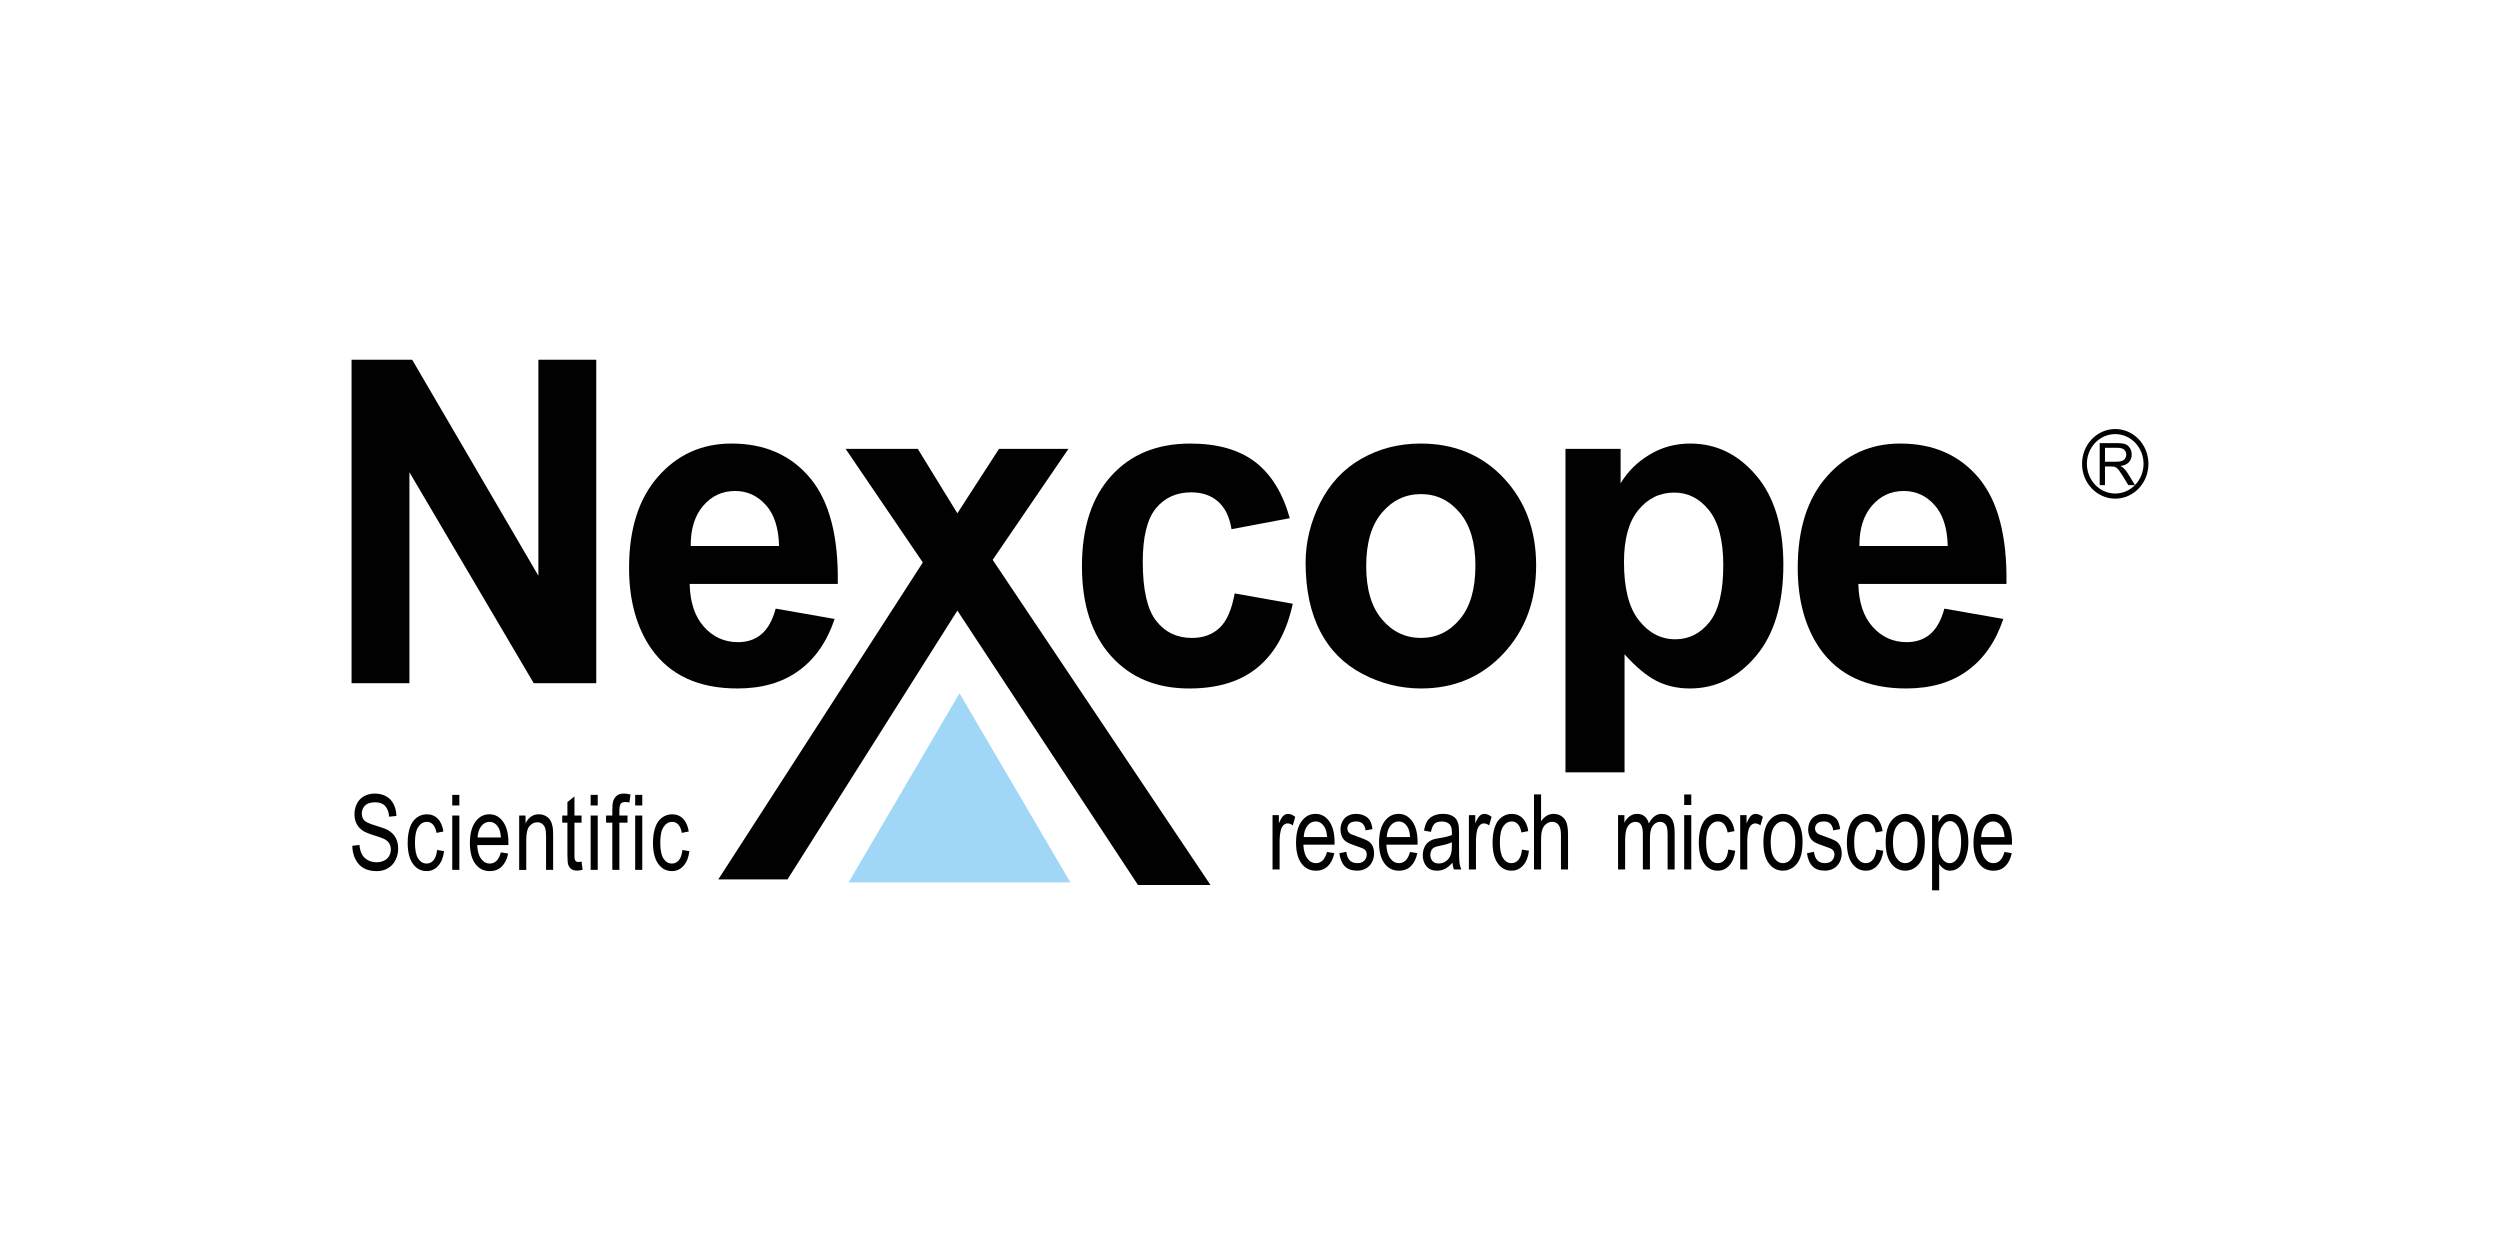 <?xml version="1.0" encoding="iso-8859-1"?>
<!-- Generator: Adobe Illustrator 28.6.0, SVG Export Plug-In . SVG Version: 9.03 Build 54939)  -->
<svg version="1.1" id="Ebene_1" xmlns="http://www.w3.org/2000/svg" xmlns:xlink="http://www.w3.org/1999/xlink" x="0px" y="0px"
	 viewBox="0 0 160 80" style="enable-background:new 0 0 160 80;" xml:space="preserve">
<g>
	<path style="fill:#010101;" d="M134.72,29.549h0.729c0.155,0,0.277-0.017,0.363-0.051c0.088-0.034,0.155-0.087,0.2-0.161
		c0.046-0.074,0.068-0.155,0.068-0.241c0-0.127-0.043-0.232-0.132-0.314c-0.087-0.082-0.227-0.122-0.418-0.122h-0.811V29.549z
		 M134.381,31.051v-2.69h1.136c0.229,0,0.402,0.025,0.521,0.073c0.119,0.048,0.214,0.133,0.285,0.256
		c0.071,0.122,0.106,0.258,0.106,0.406c0,0.191-0.059,0.351-0.177,0.481c-0.117,0.132-0.3,0.215-0.545,0.25
		c0.09,0.045,0.158,0.089,0.205,0.134c0.099,0.095,0.193,0.215,0.282,0.357l0.444,0.729l0.018-0.018
		c0.328-0.344,0.531-0.819,0.531-1.343v-0.001v-0.003c0-0.523-0.203-0.998-0.531-1.342c-0.328-0.344-0.78-0.557-1.281-0.557v0.001
		h-0.001h-0.002v-0.001c-0.499,0-0.952,0.213-1.28,0.556l0.001,0.001c-0.329,0.344-0.532,0.819-0.532,1.343h0.001v0.001v0.002
		h-0.001c0,0.524,0.203,0.999,0.531,1.342c0.328,0.344,0.78,0.557,1.281,0.557v-0.001h0.001h0.002v0.001
		c0.489-0.001,0.934-0.205,1.259-0.537h-0.423l-0.339-0.56c-0.099-0.16-0.181-0.284-0.245-0.369
		c-0.064-0.086-0.121-0.146-0.172-0.18c-0.05-0.034-0.102-0.059-0.155-0.072c-0.038-0.008-0.101-0.013-0.189-0.013h-0.393v1.195
		H134.381z M135.375,27.457L135.375,27.457L135.375,27.457c0.587,0.001,1.118,0.25,1.502,0.654l0.001-0.001
		c0.383,0.402,0.621,0.959,0.621,1.573h0.001v0.003v0.001h-0.001c0,0.615-0.238,1.172-0.622,1.575
		c-0.384,0.402-0.914,0.651-1.5,0.652h-0.002h-0.001c-0.586-0.001-1.117-0.25-1.501-0.653c-0.384-0.402-0.622-0.959-0.622-1.573
		h-0.001v-0.002v-0.001h0.001c0-0.616,0.238-1.174,0.622-1.576h0.001c0.384-0.402,0.914-0.651,1.5-0.651v-0.001H135.375z"/>
	<path style="fill:#010101;" d="M124.655,34.942c-0.027-1.152-0.307-2.024-0.845-2.622c-0.537-0.598-1.195-0.897-1.967-0.897
		c-0.827,0-1.507,0.318-2.045,0.95c-0.538,0.627-0.804,1.484-0.795,2.569H124.655z M124.439,38.952l3.773,0.661
		c-0.487,1.45-1.25,2.554-2.298,3.311c-1.043,0.762-2.353,1.138-3.924,1.138c-2.486,0-4.324-0.848-5.519-2.554
		c-0.942-1.365-1.416-3.09-1.416-5.168c0-2.487,0.621-4.434,1.861-5.842c1.236-1.407,2.803-2.111,4.696-2.111
		c2.127,0,3.804,0.738,5.036,2.213c1.227,1.475,1.815,3.73,1.765,6.772h-9.48c0.028,1.176,0.331,2.092,0.915,2.743
		c0.583,0.656,1.314,0.983,2.183,0.983c0.593,0,1.089-0.169,1.493-0.506C123.929,40.249,124.237,39.705,124.439,38.952"/>
	<path style="fill:#010101;" d="M103.935,35.974c0,1.682,0.317,2.93,0.956,3.73c0.633,0.805,1.41,1.21,2.329,1.21
		c0.878,0,1.608-0.371,2.192-1.108c0.584-0.738,0.878-1.952,0.878-3.634c0-1.577-0.303-2.743-0.905-3.504
		c-0.602-0.762-1.346-1.143-2.233-1.143c-0.924,0-1.691,0.371-2.302,1.123C104.238,33.395,103.935,34.503,103.935,35.974
		 M100.19,28.729h3.529v2.203c0.455-0.757,1.075-1.369,1.856-1.837c0.781-0.472,1.65-0.708,2.601-0.708
		c1.658,0,3.069,0.684,4.223,2.048c1.157,1.365,1.736,3.268,1.736,5.707c0,2.502-0.583,4.449-1.746,5.838
		c-1.168,1.388-2.582,2.082-4.241,2.082c-0.79,0-1.506-0.164-2.15-0.492c-0.639-0.333-1.314-0.897-2.027-1.697v7.558h-3.781V28.729z
		"/>
	<path style="fill:#010101;" d="M87.437,36.225c0,1.489,0.335,2.626,1.011,3.417c0.671,0.791,1.502,1.186,2.491,1.186
		c0.988,0,1.815-0.396,2.481-1.186c0.671-0.791,1.006-1.938,1.006-3.446c0-1.466-0.335-2.598-1.006-3.389
		c-0.667-0.791-1.494-1.185-2.481-1.185c-0.988,0-1.82,0.395-2.491,1.185C87.773,33.597,87.437,34.74,87.437,36.225 M83.559,36.012
		c0-1.316,0.312-2.593,0.928-3.827c0.621-1.23,1.498-2.174,2.633-2.82c1.134-0.65,2.403-0.978,3.804-0.978
		c2.16,0,3.933,0.737,5.316,2.212s2.073,3.335,2.073,5.586c0,2.266-0.699,4.146-2.091,5.64c-1.397,1.494-3.151,2.237-5.27,2.237
		c-1.314,0-2.559-0.309-3.75-0.931c-1.19-0.622-2.095-1.533-2.716-2.733C83.872,39.198,83.559,37.738,83.559,36.012"/>
	<path style="fill:#010101;" d="M82.547,33.164l-3.731,0.704c-0.124-0.781-0.409-1.369-0.854-1.765
		c-0.446-0.395-1.021-0.593-1.728-0.593c-0.947,0-1.696,0.342-2.256,1.022c-0.56,0.684-0.841,1.827-0.841,3.427
		c0,1.779,0.284,3.037,0.854,3.769c0.57,0.733,1.332,1.1,2.293,1.1c0.722,0,1.305-0.212,1.765-0.641
		c0.459-0.429,0.781-1.167,0.97-2.208l3.718,0.66c-0.386,1.789-1.13,3.143-2.224,4.054c-1.094,0.916-2.559,1.37-4.402,1.37
		c-2.091,0-3.759-0.69-5-2.073c-1.245-1.384-1.866-3.302-1.866-5.75c0-2.474,0.625-4.401,1.871-5.779
		c1.25-1.384,2.936-2.073,5.063-2.073c1.742,0,3.125,0.395,4.154,1.18C81.356,30.354,82.096,31.554,82.547,33.164"/>
	<polygon style="fill:#010101;" points="45.971,56.282 59.06,35.998 54.121,28.729 58.738,28.729 61.271,32.851 63.936,28.729 
		68.379,28.729 63.531,35.83 77.471,56.64 72.831,56.64 61.271,39.078 50.4,56.282 	"/>
	<path style="fill:#010101;" d="M49.86,34.942c-0.028-1.152-0.308-2.024-0.846-2.622c-0.538-0.598-1.195-0.897-1.967-0.897
		c-0.827,0-1.507,0.318-2.045,0.95c-0.538,0.627-0.804,1.484-0.796,2.569H49.86z M49.644,38.952l3.773,0.661
		c-0.487,1.45-1.25,2.554-2.298,3.311c-1.043,0.762-2.352,1.138-3.924,1.138c-2.486,0-4.324-0.848-5.519-2.554
		c-0.943-1.365-1.416-3.09-1.416-5.168c0-2.487,0.621-4.434,1.861-5.842c1.236-1.407,2.803-2.111,4.696-2.111
		c2.127,0,3.805,0.738,5.036,2.213c1.227,1.475,1.815,3.73,1.765,6.772h-9.48c0.028,1.176,0.331,2.092,0.915,2.743
		c0.583,0.656,1.314,0.983,2.183,0.983c0.593,0,1.089-0.169,1.493-0.506C49.134,40.249,49.442,39.705,49.644,38.952"/>
	<polygon style="fill:#010101;" points="22.5,43.724 22.5,23.021 26.378,23.021 34.456,36.846 34.456,23.021 38.16,23.021 
		38.16,43.724 34.158,43.724 26.203,30.223 26.203,43.724 	"/>
	<polygon style="fill:#A0D7F7;" points="61.408,44.369 64.957,50.421 68.505,56.474 61.408,56.474 54.311,56.474 57.86,50.421 	"/>
	<path style="fill:#010101;" d="M43.675,54.398l0.445,0.076c-0.048,0.399-0.172,0.712-0.374,0.937
		c-0.2,0.226-0.446,0.339-0.739,0.339c-0.365,0-0.66-0.155-0.881-0.466c-0.223-0.311-0.335-0.757-0.335-1.338
		c0-0.376,0.048-0.705,0.144-0.986c0.097-0.283,0.241-0.494,0.437-0.634c0.195-0.141,0.408-0.211,0.638-0.211
		c0.29,0,0.529,0.096,0.712,0.287c0.185,0.191,0.304,0.462,0.357,0.814l-0.442,0.088c-0.042-0.234-0.116-0.409-0.222-0.528
		c-0.107-0.117-0.235-0.177-0.386-0.177c-0.229,0-0.415,0.107-0.557,0.32c-0.143,0.212-0.215,0.549-0.215,1.01
		c0,0.467,0.07,0.808,0.207,1.02c0.138,0.211,0.318,0.318,0.539,0.318c0.178,0,0.326-0.071,0.445-0.213
		C43.567,54.911,43.643,54.693,43.675,54.398 M40.651,52.194h0.454v3.479h-0.454V52.194z M40.651,50.87h0.454v0.678h-0.454V50.87z
		 M39.188,55.672v-3.02h-0.4v-0.459h0.4v-0.369c0-0.234,0.016-0.408,0.048-0.521c0.044-0.154,0.121-0.278,0.231-0.373
		c0.11-0.095,0.264-0.142,0.462-0.142c0.127,0,0.268,0.02,0.423,0.059l-0.068,0.514c-0.093-0.022-0.183-0.033-0.267-0.033
		c-0.138,0-0.234,0.038-0.291,0.115c-0.057,0.076-0.086,0.219-0.086,0.429v0.321h0.521v0.459h-0.521v3.02H39.188z M37.802,52.194
		h0.453v3.479h-0.453V52.194z M37.802,50.87h0.453v0.678h-0.453V50.87z M37.221,55.144l0.065,0.521
		c-0.127,0.035-0.242,0.053-0.342,0.053c-0.166,0-0.293-0.033-0.384-0.102c-0.09-0.067-0.154-0.156-0.191-0.267
		c-0.037-0.11-0.055-0.342-0.055-0.696v-2.001h-0.332v-0.459h0.332v-0.862l0.451-0.353v1.215h0.456v0.459h-0.456v2.035
		c0,0.169,0.008,0.276,0.023,0.324c0.017,0.048,0.042,0.087,0.079,0.115c0.036,0.028,0.087,0.043,0.155,0.043
		C37.072,55.169,37.138,55.16,37.221,55.144 M33.227,55.672v-3.479h0.408v0.494c0.197-0.382,0.481-0.573,0.851-0.573
		c0.162,0,0.31,0.037,0.444,0.113c0.136,0.076,0.237,0.174,0.304,0.297c0.068,0.122,0.115,0.267,0.142,0.436
		c0.016,0.109,0.025,0.3,0.025,0.573v2.139h-0.453v-2.117c0-0.239-0.017-0.419-0.053-0.538c-0.035-0.119-0.098-0.214-0.188-0.284
		c-0.09-0.071-0.194-0.107-0.316-0.107c-0.194,0-0.359,0.081-0.5,0.239c-0.14,0.16-0.21,0.462-0.21,0.909v1.9H33.227z
		 M30.566,53.598h1.493c-0.02-0.292-0.077-0.512-0.171-0.657c-0.144-0.227-0.332-0.341-0.561-0.341
		c-0.208,0-0.383,0.091-0.526,0.272C30.66,53.053,30.581,53.295,30.566,53.598 M32.054,54.552l0.469,0.075
		c-0.074,0.357-0.211,0.633-0.41,0.83c-0.2,0.196-0.456,0.294-0.766,0.294c-0.391,0-0.701-0.156-0.93-0.47
		c-0.229-0.313-0.344-0.752-0.344-1.319c0-0.585,0.116-1.039,0.347-1.363c0.233-0.323,0.532-0.485,0.902-0.485
		c0.357,0,0.65,0.159,0.875,0.475c0.228,0.317,0.341,0.763,0.341,1.337c0,0.036-0.001,0.088-0.003,0.158h-1.994
		c0.016,0.382,0.099,0.675,0.25,0.878c0.149,0.204,0.335,0.305,0.558,0.305c0.166,0,0.307-0.057,0.425-0.171
		C31.893,54.983,31.986,54.801,32.054,54.552 M28.944,52.194h0.454v3.479h-0.454V52.194z M28.944,50.87h0.454v0.678h-0.454V50.87z
		 M27.974,54.398l0.446,0.076c-0.048,0.399-0.172,0.712-0.374,0.937c-0.2,0.226-0.447,0.339-0.739,0.339
		c-0.365,0-0.66-0.155-0.881-0.466c-0.223-0.311-0.335-0.757-0.335-1.338c0-0.376,0.048-0.705,0.144-0.986
		c0.097-0.283,0.242-0.494,0.437-0.634c0.195-0.141,0.408-0.211,0.638-0.211c0.29,0,0.529,0.096,0.712,0.287
		c0.185,0.191,0.303,0.462,0.356,0.814l-0.441,0.088c-0.042-0.234-0.116-0.409-0.222-0.528c-0.107-0.117-0.235-0.177-0.386-0.177
		c-0.229,0-0.415,0.107-0.558,0.32c-0.143,0.212-0.214,0.549-0.214,1.01c0,0.467,0.069,0.808,0.207,1.02
		c0.138,0.211,0.318,0.318,0.539,0.318c0.178,0,0.325-0.071,0.445-0.213C27.867,54.911,27.942,54.693,27.974,54.398 M22.546,54.13
		l0.46-0.053c0.022,0.24,0.072,0.437,0.153,0.591c0.08,0.155,0.203,0.279,0.371,0.374c0.167,0.094,0.357,0.142,0.566,0.142
		c0.187,0,0.351-0.037,0.493-0.107c0.143-0.073,0.249-0.172,0.318-0.297c0.07-0.127,0.105-0.262,0.105-0.411
		c0-0.151-0.034-0.282-0.102-0.395c-0.067-0.113-0.177-0.207-0.331-0.284c-0.1-0.05-0.318-0.128-0.658-0.234
		c-0.338-0.106-0.577-0.205-0.712-0.3c-0.176-0.12-0.307-0.269-0.394-0.447c-0.087-0.178-0.129-0.378-0.129-0.599
		c0-0.241,0.052-0.469,0.158-0.678c0.106-0.211,0.26-0.372,0.463-0.481c0.204-0.108,0.43-0.163,0.678-0.163
		c0.273,0,0.515,0.057,0.723,0.172c0.209,0.114,0.37,0.283,0.482,0.505c0.112,0.222,0.173,0.476,0.182,0.757l-0.468,0.046
		c-0.026-0.303-0.111-0.533-0.256-0.689c-0.145-0.155-0.36-0.232-0.643-0.232c-0.296,0-0.51,0.07-0.646,0.211
		s-0.203,0.311-0.203,0.509c0,0.173,0.048,0.315,0.144,0.426c0.094,0.111,0.339,0.225,0.736,0.342
		c0.397,0.117,0.67,0.219,0.818,0.307c0.215,0.129,0.374,0.292,0.476,0.489c0.103,0.198,0.154,0.426,0.154,0.684
		c0,0.256-0.056,0.497-0.169,0.723c-0.112,0.226-0.274,0.401-0.485,0.527c-0.211,0.126-0.447,0.188-0.711,0.188
		c-0.335,0-0.614-0.062-0.839-0.189c-0.227-0.127-0.404-0.317-0.532-0.571C22.62,54.739,22.552,54.451,22.546,54.13"/>
	<path style="fill:#010101;" d="M126.797,53.572h1.493c-0.02-0.291-0.077-0.512-0.172-0.657c-0.144-0.227-0.332-0.341-0.561-0.341
		c-0.208,0-0.383,0.091-0.525,0.272C126.891,53.026,126.813,53.27,126.797,53.572 M128.285,54.526l0.468,0.075
		c-0.074,0.357-0.211,0.633-0.41,0.83c-0.2,0.195-0.455,0.294-0.766,0.294c-0.391,0-0.701-0.156-0.929-0.47
		c-0.23-0.313-0.344-0.752-0.344-1.318c0-0.586,0.116-1.04,0.347-1.364c0.232-0.323,0.532-0.485,0.901-0.485
		c0.358,0,0.65,0.159,0.875,0.476c0.228,0.316,0.341,0.762,0.341,1.336c0,0.036-0.001,0.088-0.002,0.158h-1.995
		c0.016,0.382,0.1,0.675,0.25,0.878c0.149,0.203,0.335,0.305,0.559,0.305c0.166,0,0.307-0.057,0.425-0.171
		C128.124,54.956,128.216,54.775,128.285,54.526 M124.064,53.927c0,0.447,0.069,0.778,0.209,0.993
		c0.139,0.213,0.308,0.321,0.506,0.321c0.2,0,0.374-0.111,0.517-0.334c0.144-0.221,0.216-0.565,0.216-1.029
		c0-0.444-0.07-0.775-0.211-0.996c-0.14-0.221-0.307-0.331-0.502-0.331c-0.194,0-0.364,0.117-0.514,0.352
		C124.137,53.137,124.064,53.479,124.064,53.927 M123.653,56.979v-4.81h0.413v0.451c0.098-0.177,0.207-0.309,0.33-0.397
		c0.122-0.088,0.271-0.133,0.446-0.133c0.228,0,0.43,0.077,0.604,0.229c0.175,0.153,0.307,0.369,0.395,0.647
		c0.09,0.279,0.134,0.583,0.134,0.916c0,0.356-0.048,0.676-0.147,0.962c-0.098,0.284-0.241,0.503-0.429,0.655
		c-0.187,0.151-0.384,0.227-0.59,0.227c-0.151,0-0.286-0.041-0.406-0.124c-0.121-0.083-0.219-0.188-0.296-0.314v1.692H123.653z
		 M121.149,53.906c0,0.447,0.075,0.78,0.224,1c0.149,0.222,0.338,0.334,0.564,0.334c0.225,0,0.413-0.112,0.562-0.335
		c0.149-0.222,0.223-0.562,0.223-1.018c0-0.431-0.075-0.757-0.225-0.978c-0.15-0.222-0.337-0.333-0.56-0.333
		c-0.226,0-0.414,0.111-0.564,0.331C121.224,53.129,121.149,53.461,121.149,53.906 M120.684,53.906c0-0.644,0.137-1.122,0.413-1.431
		c0.23-0.257,0.509-0.387,0.841-0.387c0.368,0,0.669,0.156,0.902,0.47c0.234,0.313,0.35,0.746,0.35,1.298
		c0,0.448-0.052,0.801-0.155,1.056c-0.103,0.257-0.253,0.457-0.45,0.599c-0.198,0.142-0.413,0.212-0.646,0.212
		c-0.374,0-0.677-0.155-0.908-0.469C120.798,54.944,120.684,54.495,120.684,53.906 M120.085,54.372l0.445,0.076
		c-0.048,0.399-0.172,0.712-0.374,0.937c-0.2,0.226-0.447,0.339-0.74,0.339c-0.364,0-0.659-0.155-0.881-0.466
		c-0.223-0.311-0.335-0.757-0.335-1.338c0-0.376,0.048-0.705,0.144-0.987c0.096-0.281,0.241-0.493,0.437-0.633
		c0.195-0.141,0.408-0.211,0.638-0.211c0.29,0,0.528,0.096,0.712,0.287c0.184,0.192,0.303,0.462,0.355,0.814l-0.44,0.088
		c-0.042-0.234-0.116-0.409-0.222-0.528c-0.107-0.117-0.236-0.177-0.387-0.177c-0.228,0-0.414,0.106-0.557,0.32
		c-0.143,0.212-0.214,0.549-0.214,1.01c0,0.468,0.069,0.808,0.207,1.02c0.138,0.211,0.318,0.318,0.539,0.318
		c0.177,0,0.325-0.071,0.445-0.213C119.977,54.885,120.053,54.667,120.085,54.372 M115.647,54.607l0.448-0.092
		c0.025,0.234,0.096,0.414,0.211,0.538c0.115,0.124,0.275,0.187,0.482,0.187c0.208,0,0.363-0.056,0.464-0.166
		c0.1-0.11,0.151-0.24,0.151-0.388c0-0.134-0.045-0.238-0.135-0.315c-0.061-0.053-0.216-0.119-0.463-0.2
		c-0.331-0.11-0.563-0.203-0.69-0.284c-0.128-0.08-0.227-0.19-0.293-0.331c-0.065-0.141-0.099-0.296-0.099-0.466
		c0-0.155,0.028-0.298,0.082-0.431c0.054-0.133,0.129-0.243,0.222-0.329c0.071-0.067,0.166-0.126,0.288-0.172
		c0.123-0.048,0.253-0.07,0.392-0.07c0.21,0,0.394,0.04,0.553,0.119c0.159,0.077,0.275,0.184,0.352,0.318
		c0.075,0.135,0.127,0.314,0.155,0.538l-0.442,0.08c-0.021-0.179-0.08-0.318-0.176-0.419c-0.096-0.1-0.233-0.151-0.409-0.151
		c-0.207,0-0.357,0.045-0.445,0.134c-0.09,0.09-0.134,0.195-0.134,0.314c0,0.077,0.019,0.146,0.056,0.207
		c0.037,0.064,0.094,0.115,0.174,0.158c0.045,0.021,0.178,0.071,0.4,0.149c0.321,0.112,0.544,0.203,0.671,0.274
		c0.127,0.07,0.227,0.174,0.298,0.309c0.072,0.136,0.109,0.303,0.109,0.505c0,0.196-0.044,0.38-0.132,0.555
		c-0.088,0.173-0.216,0.307-0.381,0.402c-0.166,0.095-0.354,0.142-0.564,0.142c-0.348,0-0.612-0.093-0.795-0.282
		C115.813,55.255,115.697,54.976,115.647,54.607 M113.324,53.906c0,0.447,0.074,0.78,0.224,1c0.149,0.222,0.337,0.334,0.564,0.334
		c0.224,0,0.413-0.112,0.562-0.335c0.149-0.222,0.223-0.562,0.223-1.018c0-0.431-0.075-0.757-0.226-0.978
		c-0.149-0.222-0.336-0.333-0.56-0.333c-0.227,0-0.414,0.111-0.564,0.331C113.398,53.129,113.324,53.461,113.324,53.906
		 M112.858,53.906c0-0.644,0.138-1.122,0.414-1.431c0.229-0.257,0.509-0.387,0.841-0.387c0.368,0,0.668,0.156,0.902,0.47
		c0.234,0.313,0.349,0.746,0.349,1.298c0,0.448-0.051,0.801-0.155,1.056c-0.104,0.257-0.253,0.457-0.45,0.599
		c-0.198,0.142-0.413,0.212-0.646,0.212c-0.374,0-0.677-0.155-0.908-0.469C112.973,54.944,112.858,54.495,112.858,53.906
		 M111.372,55.646v-3.478h0.407v0.526c0.104-0.246,0.2-0.41,0.289-0.487c0.087-0.079,0.185-0.119,0.29-0.119
		c0.153,0,0.308,0.064,0.466,0.19l-0.156,0.548c-0.11-0.086-0.221-0.128-0.332-0.128c-0.1,0-0.189,0.039-0.267,0.116
		c-0.079,0.077-0.135,0.185-0.168,0.323c-0.051,0.209-0.076,0.438-0.076,0.688v1.821H111.372z M110.609,54.372l0.445,0.076
		c-0.048,0.399-0.172,0.712-0.374,0.937c-0.2,0.226-0.447,0.339-0.739,0.339c-0.366,0-0.661-0.155-0.882-0.466
		c-0.222-0.311-0.335-0.757-0.335-1.338c0-0.376,0.048-0.705,0.144-0.987c0.096-0.281,0.241-0.493,0.437-0.633
		c0.194-0.141,0.408-0.211,0.637-0.211c0.291,0,0.529,0.096,0.713,0.287c0.184,0.192,0.303,0.462,0.356,0.814l-0.442,0.088
		c-0.042-0.234-0.115-0.409-0.222-0.528c-0.107-0.117-0.235-0.177-0.386-0.177c-0.228,0-0.414,0.106-0.557,0.32
		c-0.143,0.212-0.214,0.549-0.214,1.01c0,0.468,0.069,0.808,0.207,1.02c0.138,0.211,0.317,0.318,0.539,0.318
		c0.177,0,0.325-0.071,0.445-0.213C110.502,54.885,110.577,54.667,110.609,54.372 M107.788,52.168h0.454v3.478h-0.454V52.168z
		 M107.788,50.844h0.454v0.678h-0.454V50.844z M103.556,55.646v-3.478h0.405v0.487c0.084-0.171,0.196-0.307,0.335-0.411
		c0.138-0.104,0.298-0.156,0.476-0.156c0.197,0,0.36,0.053,0.486,0.161c0.127,0.107,0.217,0.256,0.268,0.448
		c0.212-0.406,0.487-0.61,0.826-0.61c0.265,0,0.469,0.096,0.611,0.287c0.143,0.192,0.214,0.486,0.214,0.882v2.389h-0.45v-2.192
		c0-0.235-0.014-0.406-0.043-0.509c-0.031-0.104-0.083-0.188-0.16-0.25c-0.077-0.063-0.168-0.095-0.273-0.095
		c-0.189,0-0.344,0.082-0.468,0.245c-0.124,0.162-0.187,0.423-0.187,0.78v2.022h-0.453v-2.26c0-0.263-0.037-0.46-0.111-0.591
		c-0.074-0.131-0.194-0.196-0.363-0.196c-0.127,0-0.245,0.043-0.353,0.132c-0.108,0.087-0.188,0.215-0.235,0.382
		c-0.049,0.169-0.073,0.412-0.073,0.729v1.804H103.556z M98.176,55.646v-4.803h0.453v1.724c0.212-0.319,0.479-0.479,0.802-0.479
		c0.198,0,0.369,0.051,0.515,0.153c0.146,0.101,0.251,0.242,0.313,0.42c0.063,0.179,0.095,0.44,0.095,0.78v2.205h-0.453v-2.205
		c0-0.294-0.05-0.509-0.148-0.643c-0.098-0.134-0.237-0.202-0.417-0.202c-0.134,0-0.26,0.046-0.379,0.136
		c-0.119,0.091-0.203,0.214-0.252,0.369c-0.051,0.155-0.076,0.369-0.076,0.642v1.903H98.176z M97.409,54.372l0.445,0.076
		c-0.048,0.399-0.173,0.712-0.374,0.937s-0.447,0.339-0.74,0.339c-0.365,0-0.66-0.155-0.881-0.466
		c-0.222-0.311-0.335-0.757-0.335-1.338c0-0.376,0.048-0.705,0.144-0.987c0.096-0.281,0.242-0.493,0.437-0.633
		c0.195-0.141,0.408-0.211,0.638-0.211c0.29,0,0.528,0.096,0.712,0.287c0.185,0.192,0.304,0.462,0.356,0.814l-0.441,0.088
		c-0.042-0.234-0.115-0.409-0.222-0.528c-0.107-0.117-0.235-0.177-0.387-0.177c-0.228,0-0.414,0.106-0.556,0.32
		c-0.144,0.212-0.214,0.549-0.214,1.01c0,0.468,0.069,0.808,0.206,1.02c0.138,0.211,0.318,0.318,0.539,0.318
		c0.178,0,0.326-0.071,0.445-0.213C97.302,54.885,97.377,54.667,97.409,54.372 M94.009,55.646v-3.478h0.408v0.526
		c0.104-0.246,0.2-0.41,0.289-0.487c0.087-0.079,0.184-0.119,0.29-0.119c0.153,0,0.307,0.064,0.466,0.19l-0.157,0.548
		c-0.11-0.086-0.221-0.128-0.332-0.128c-0.099,0-0.188,0.039-0.267,0.116c-0.079,0.077-0.135,0.185-0.168,0.323
		c-0.051,0.209-0.076,0.438-0.076,0.688v1.821H94.009z M92.919,53.9c-0.165,0.088-0.412,0.162-0.74,0.223
		c-0.187,0.035-0.319,0.074-0.396,0.118c-0.077,0.043-0.138,0.107-0.178,0.192c-0.042,0.084-0.064,0.177-0.064,0.28
		c0,0.157,0.046,0.288,0.138,0.393c0.09,0.104,0.225,0.156,0.401,0.156c0.175,0,0.33-0.049,0.466-0.149
		c0.136-0.099,0.236-0.236,0.3-0.408c0.049-0.133,0.073-0.33,0.073-0.59V53.9z M92.957,55.217c-0.169,0.186-0.33,0.317-0.485,0.394
		c-0.155,0.076-0.323,0.114-0.5,0.114c-0.294,0-0.52-0.093-0.678-0.279c-0.157-0.187-0.236-0.425-0.236-0.716
		c0-0.171,0.029-0.326,0.09-0.467c0.059-0.141,0.137-0.254,0.234-0.339c0.097-0.085,0.205-0.15,0.326-0.194
		c0.088-0.03,0.222-0.06,0.402-0.088c0.367-0.057,0.636-0.124,0.809-0.203c0.002-0.081,0.003-0.132,0.003-0.154
		c0-0.24-0.042-0.41-0.129-0.508c-0.115-0.134-0.287-0.2-0.515-0.2c-0.213,0-0.37,0.048-0.472,0.145
		c-0.102,0.098-0.177,0.27-0.226,0.517l-0.442-0.08c0.041-0.245,0.106-0.446,0.199-0.596c0.092-0.153,0.226-0.27,0.4-0.352
		c0.175-0.082,0.377-0.123,0.607-0.123c0.228,0,0.414,0.036,0.555,0.105c0.144,0.07,0.249,0.157,0.317,0.263
		c0.066,0.107,0.113,0.239,0.14,0.402c0.015,0.101,0.022,0.282,0.022,0.543v0.786c0,0.549,0.009,0.895,0.03,1.04
		c0.019,0.145,0.058,0.284,0.114,0.418h-0.473C93.002,55.524,92.97,55.381,92.957,55.217 M88.753,53.572h1.493
		c-0.02-0.291-0.077-0.512-0.172-0.657c-0.144-0.227-0.331-0.341-0.561-0.341c-0.207,0-0.383,0.091-0.525,0.272
		C88.847,53.026,88.769,53.27,88.753,53.572 M90.241,54.526l0.468,0.075c-0.074,0.357-0.211,0.633-0.41,0.83
		c-0.2,0.195-0.455,0.294-0.765,0.294c-0.391,0-0.701-0.156-0.93-0.47c-0.23-0.313-0.345-0.752-0.345-1.318
		c0-0.586,0.116-1.04,0.348-1.364c0.232-0.323,0.532-0.485,0.901-0.485c0.358,0,0.65,0.159,0.876,0.476
		c0.227,0.316,0.341,0.762,0.341,1.336c0,0.036-0.002,0.088-0.003,0.158h-1.995c0.016,0.382,0.1,0.675,0.25,0.878
		c0.149,0.203,0.335,0.305,0.559,0.305c0.166,0,0.307-0.057,0.425-0.171S90.172,54.775,90.241,54.526 M85.718,54.607l0.448-0.092
		c0.025,0.234,0.095,0.414,0.21,0.538c0.115,0.124,0.275,0.187,0.482,0.187c0.208,0,0.363-0.056,0.464-0.166
		c0.1-0.11,0.151-0.24,0.151-0.388c0-0.134-0.044-0.238-0.134-0.315c-0.062-0.053-0.217-0.119-0.464-0.2
		c-0.331-0.11-0.563-0.203-0.69-0.284c-0.128-0.08-0.227-0.19-0.292-0.331c-0.066-0.141-0.1-0.296-0.1-0.466
		c0-0.155,0.028-0.298,0.082-0.431c0.054-0.133,0.13-0.243,0.223-0.329c0.07-0.067,0.166-0.126,0.287-0.172
		c0.122-0.048,0.253-0.07,0.392-0.07c0.21,0,0.394,0.04,0.553,0.119c0.159,0.077,0.276,0.184,0.352,0.318
		c0.076,0.135,0.127,0.314,0.155,0.538l-0.442,0.08c-0.021-0.179-0.079-0.318-0.175-0.419c-0.097-0.1-0.234-0.151-0.409-0.151
		c-0.208,0-0.357,0.045-0.446,0.134c-0.089,0.09-0.134,0.195-0.134,0.314c0,0.077,0.02,0.146,0.056,0.207
		c0.037,0.064,0.095,0.115,0.174,0.158c0.045,0.021,0.178,0.071,0.4,0.149c0.321,0.112,0.544,0.203,0.671,0.274
		c0.127,0.07,0.227,0.174,0.299,0.309c0.072,0.136,0.109,0.303,0.109,0.505c0,0.196-0.045,0.38-0.132,0.555
		c-0.089,0.173-0.216,0.307-0.382,0.402c-0.166,0.095-0.354,0.142-0.564,0.142c-0.348,0-0.612-0.093-0.795-0.282
		C85.884,55.255,85.768,54.976,85.718,54.607 M83.439,53.572h1.493c-0.02-0.291-0.077-0.512-0.171-0.657
		c-0.144-0.227-0.331-0.341-0.561-0.341c-0.208,0-0.383,0.091-0.525,0.272S83.456,53.27,83.439,53.572 M84.928,54.526l0.468,0.075
		c-0.074,0.357-0.211,0.633-0.41,0.83c-0.2,0.195-0.455,0.294-0.765,0.294c-0.391,0-0.701-0.156-0.93-0.47
		c-0.23-0.313-0.344-0.752-0.344-1.318c0-0.586,0.115-1.04,0.346-1.364c0.233-0.323,0.532-0.485,0.902-0.485
		c0.357,0,0.65,0.159,0.876,0.476c0.226,0.316,0.341,0.762,0.341,1.336c0,0.036-0.002,0.088-0.003,0.158h-1.994
		c0.016,0.382,0.1,0.675,0.25,0.878c0.149,0.203,0.335,0.305,0.559,0.305c0.166,0,0.307-0.057,0.425-0.171
		C84.766,54.956,84.858,54.775,84.928,54.526 M81.442,55.646v-3.478h0.407v0.526c0.104-0.246,0.2-0.41,0.29-0.487
		c0.087-0.079,0.184-0.119,0.29-0.119c0.154,0,0.308,0.064,0.466,0.19l-0.156,0.548c-0.11-0.086-0.221-0.128-0.332-0.128
		c-0.099,0-0.188,0.039-0.267,0.116c-0.079,0.077-0.135,0.185-0.169,0.323c-0.05,0.209-0.076,0.438-0.076,0.688v1.821H81.442z"/>
</g>
</svg>
